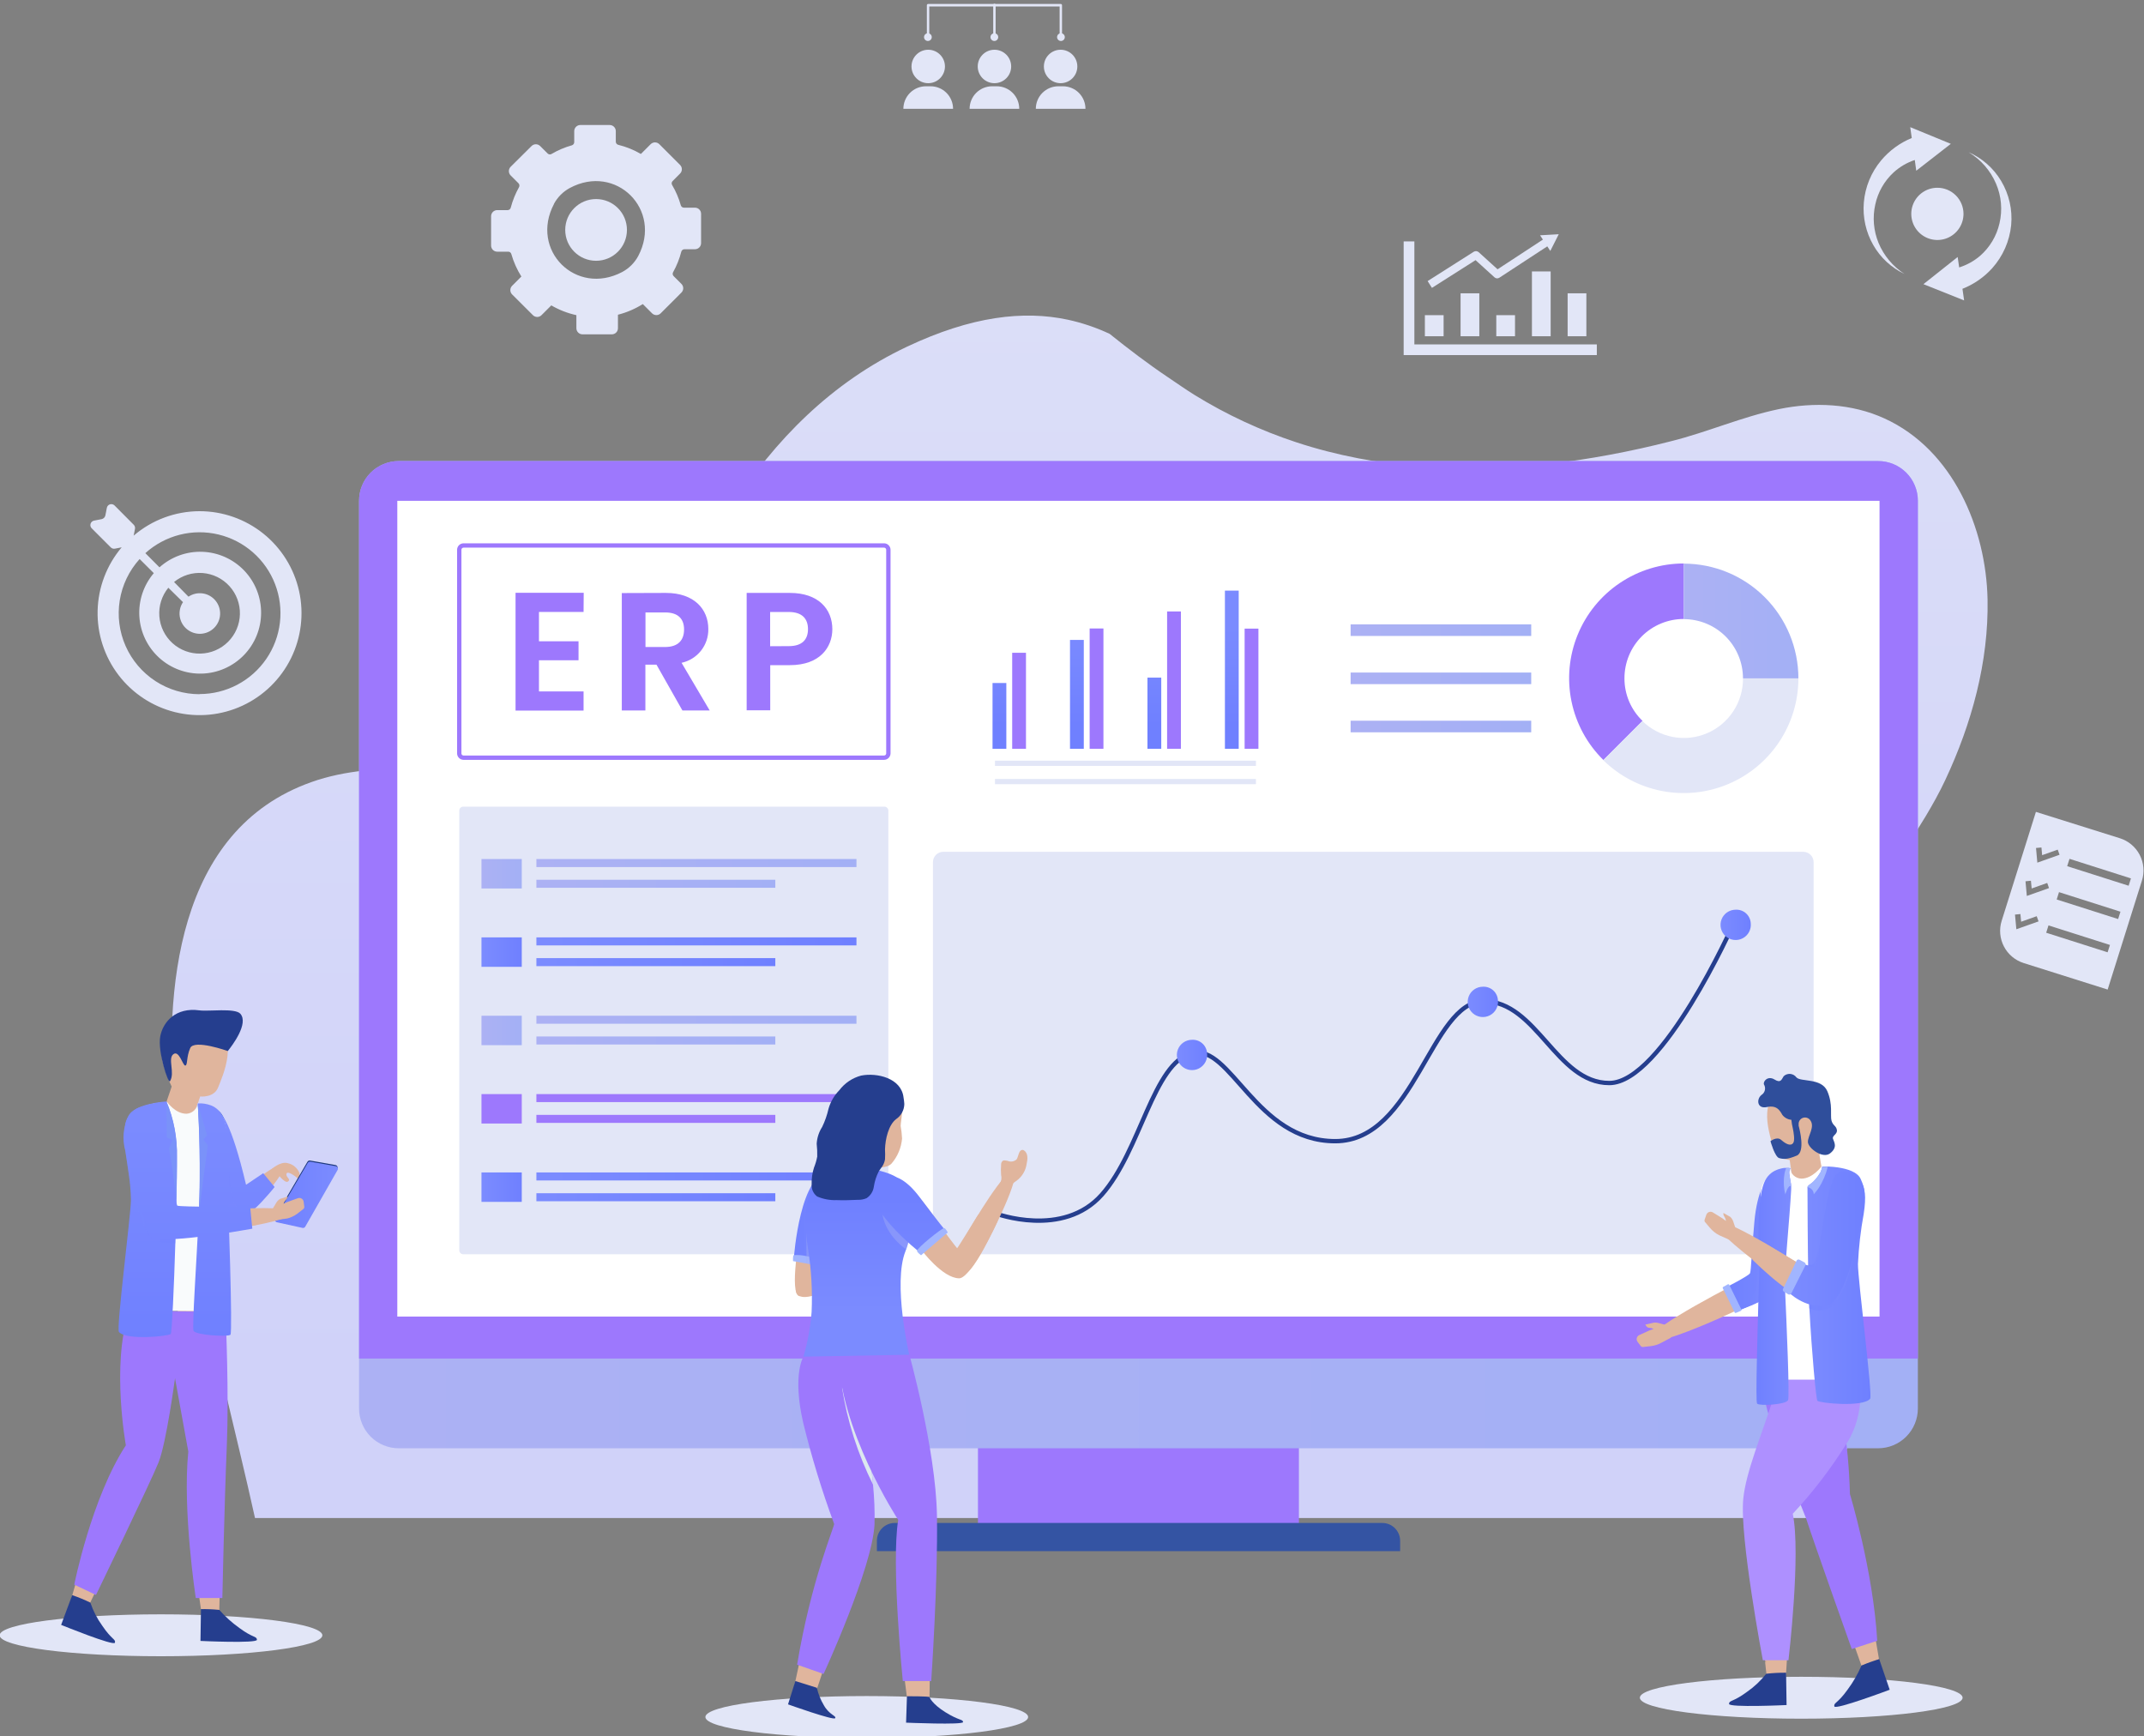 <svg width="494" height="400" viewBox="0 0 494 400" fill="none" xmlns="http://www.w3.org/2000/svg">
<rect x="0" y="0" width="494" height="400" fill="#808080" stroke="none"/>
<path d="M429.774 212.282C425.064 223.73 424.535 237.544 426.18 249.679C427.78 261.521 431.047 273.048 432.005 285.014C433.063 296.453 432.387 307.986 429.999 319.223C427.767 329.147 424.032 338.673 418.923 347.47C418.473 348.248 418.033 349.014 417.571 349.724H58.754C56.501 339.527 53.999 329.352 51.599 319.177C46.675 298.479 42.168 277.679 40.23 256.406C37.74 228.394 40.467 191.234 71.78 180.169C87.554 174.535 105.042 179.042 120.895 173.408C146.078 164.541 155.261 137.622 168.388 117.07C178.529 101.296 191.712 88.022 208.951 79.887C223.892 72.823 235.858 71.482 246.044 73.656C249.364 74.377 252.592 75.469 255.667 76.913C259.982 80.372 264.456 83.786 269.087 86.896C271.137 88.27 273.154 89.701 275.261 91.008C282.614 95.538 290.473 99.191 298.675 101.893C317.357 108.045 337.312 109.059 356.771 106.918C366.286 105.795 375.716 104.037 384.997 101.656C393.391 99.572 401.357 96.022 409.864 94.254C417.977 92.575 426.642 92.935 434.236 96.417C450.011 103.628 457.628 121.758 457.954 138.107C458.225 152.484 454.304 166.715 448.219 179.684C442.889 191.031 434.574 200.71 429.774 212.282Z" fill="url(#paint0_linear_7209_37038)"/>
<path d="M74.28 376.744C74.28 379.403 57.638 381.566 37.097 381.566C16.556 381.566 -0.086 379.403 -0.086 376.744C-0.086 374.084 16.556 371.91 37.097 371.91C57.638 371.91 74.28 374.084 74.28 376.744Z" fill="#E2E6F7"/>
<path d="M199.712 400.405C220.248 400.405 236.895 398.241 236.895 395.572C236.895 392.902 220.248 390.738 199.712 390.738C179.177 390.738 162.529 392.902 162.529 395.572C162.529 398.241 179.177 400.405 199.712 400.405Z" fill="#E2E6F7"/>
<path d="M452.206 391.121C452.206 393.792 435.564 395.955 415.023 395.955C394.482 395.955 377.84 393.792 377.84 391.121C377.84 388.451 394.493 386.299 415.023 386.299C435.553 386.299 452.206 388.462 452.206 391.121Z" fill="#E2E6F7"/>
<path d="M53.264 277.533C53.318 277.122 53.513 276.743 53.817 276.462C56.397 274.152 63.09 267.797 64.926 268.643C66.966 269.589 56.69 280.395 55.529 280.124C54.369 279.854 53.005 279.888 53.264 277.533Z" fill="#E0B59D"/>
<path d="M62.506 269.409C62.506 269.409 64.557 267.493 66.269 267.966C66.873 268.088 67.437 268.357 67.911 268.75C68.385 269.144 68.754 269.649 68.985 270.22C69.165 270.783 68.895 271.763 68.534 271.425C68.174 271.087 66.202 269.578 66.01 270.423C65.819 271.268 67.137 271.617 66.359 272.203C65.582 272.789 63.599 269.949 63.599 269.949L62.506 269.409Z" fill="#E0B59D"/>
<path d="M44.182 255.775C43.755 256.212 43.462 256.763 43.338 257.362C43.214 257.962 43.264 258.584 43.483 259.155C45.275 264.36 51.551 281.69 55.483 280.676C60.114 279.437 53.635 264.36 51.179 260.282C49.173 256.8 46.311 253.713 44.182 255.775Z" fill="#E0B59D"/>
<path d="M41.828 261.408L42.56 262.851L48.927 275.02L51.732 273.544L56.127 271.29C55.424 268.359 54.525 265.48 53.434 262.67C52.206 259.11 51.507 256.541 50.245 255.91C50.177 255.91 46.268 254.524 46.2 254.513C46.041 254.427 45.875 254.355 45.704 254.298L44.296 256.867L41.828 261.408Z" fill="url(#paint1_linear_7209_37038)"/>
<path d="M63.273 273.464C63.273 273.464 62.293 274.715 60.806 276.315C58.963 278.366 56.865 280.173 54.563 281.69C52.873 282.715 51.183 283.256 49.932 282.726C47.566 281.769 45.605 274.422 45.605 274.422L50.867 256.631C50.867 256.631 53.189 258.039 56.693 272.946L60.648 270.287L63.273 273.464Z" fill="url(#paint2_linear_7209_37038)"/>
<path style="mix-blend-mode:multiply" opacity="0.3" d="M60.804 276.315C58.962 278.367 56.864 280.173 54.562 281.69L51.824 281.51C51.824 281.51 49.57 275.189 49.57 274.963C49.57 274.738 52.624 265.048 52.624 265.048C52.624 265.048 52.77 278.141 54.877 278.242C57.942 278.411 59.677 276.89 60.804 276.315Z" fill="url(#paint3_linear_7209_37038)"/>
<path d="M37.301 240.834C36.467 244.068 39.555 250.321 39.555 250.321L38.428 253.634L37.662 256.8L42.169 260.744L44.997 255.933L46.124 252.609C46.124 252.609 49.29 252.958 50.236 250.569C51.183 248.18 55.555 238.794 48.772 235.786C41.988 232.778 38.124 237.6 37.301 240.834Z" fill="#E0B59D"/>
<path d="M52.491 242.141C52.491 242.141 44.75 239.369 43.827 241.453C42.903 243.538 43.274 245.397 42.7 245.487C42.125 245.577 41.28 241.836 39.939 242.873C38.598 243.91 40.367 247.144 39.173 249.082C38.745 249.791 36.288 242.163 36.919 238.783C37.55 235.403 40.514 232.022 45.934 232.766C47.984 233.059 54.17 232.169 55.387 233.555C57.336 235.82 53.55 240.811 52.491 242.141Z" fill="#253E8E"/>
<path d="M35.531 301.183C34.916 301.047 34.279 301.036 33.659 301.151C33.039 301.266 32.449 301.505 31.923 301.853C31.398 302.201 30.947 302.651 30.599 303.177C30.251 303.702 30.013 304.293 29.898 304.913C29.344 307.743 29.181 310.635 29.413 313.51C30.033 322.648 28.365 333.453 31.531 335.2C34.697 336.946 38.292 331.662 39.419 322.749C40.354 314.693 43.261 305.115 41.188 303.392C39.447 302.328 37.532 301.581 35.531 301.183Z" fill="#E0B59D"/>
<path d="M44.748 300.417C44.123 300.385 43.498 300.479 42.91 300.692C42.322 300.906 41.782 301.235 41.323 301.66C40.864 302.086 40.495 302.598 40.238 303.169C39.98 303.739 39.839 304.355 39.824 304.98C39.723 307.866 40.023 310.751 40.714 313.555C42.787 322.468 42.866 333.409 46.269 334.625C49.671 335.842 52.117 329.882 51.722 320.924C51.362 312.823 53.018 303.065 50.697 301.69C48.804 300.92 46.79 300.489 44.748 300.417Z" fill="#E0B59D"/>
<path d="M34.349 332.394C29.504 325.555 18.89 357.803 17.628 367.065C16.366 376.327 20.749 369.837 26.766 356.428C32.783 343.02 36.264 335.042 34.349 332.394Z" fill="#E0B59D"/>
<path d="M48.726 331.188C41.593 326.794 44.41 360.619 46.866 369.645C49.323 378.67 50.81 370.974 51.126 356.281C51.441 341.589 51.531 332.924 48.726 331.188Z" fill="#E0B59D"/>
<path d="M46.303 370.727L45.672 366.366L50.641 366.569L50.528 370.896L46.303 370.727Z" fill="#E0B59D"/>
<path d="M16.287 368.789L17.504 364.552L21.955 366.783L20.084 370.682L16.287 368.789Z" fill="#E0B59D"/>
<path d="M17.111 365.07L22.114 367.448C22.114 367.448 34.734 341.408 36.537 336.901C38.34 332.394 40.323 317.51 40.323 317.51L43.387 334.411C42.013 348.045 45.111 368.158 45.111 368.158H51.23C51.23 368.158 51.703 346.141 52.255 333.228C52.773 321.206 52.063 304.744 51.951 302.468V302.377C51.951 302.253 51.951 302.197 51.951 302.197L31.523 301.972H29.855C29.765 302.197 29.697 302.411 29.618 302.648C25.663 314.49 28.999 332.969 28.999 332.969C21.066 345.138 17.111 365.07 17.111 365.07Z" fill="#9D78FD"/>
<path d="M20.824 369.217C21.464 371.117 22.387 372.91 23.562 374.535C25.759 377.803 26.694 377.589 26.48 378.445C26.266 379.301 14.086 374.344 14.086 374.344L16.632 367.493C18.066 367.974 19.467 368.55 20.824 369.217Z" fill="#253E8E"/>
<path d="M50.529 370.896C51.906 372.453 53.456 373.848 55.149 375.053C58.315 377.408 59.127 376.879 59.206 377.769C59.284 378.659 46.191 378.039 46.191 378.039L46.304 370.727C47.715 370.687 49.126 370.744 50.529 370.896Z" fill="#253E8E"/>
<path d="M29.853 301.972L51.893 302.028C51.893 302.028 52.039 295.268 52.163 287.054C52.163 285.927 52.163 284.8 52.163 283.673V282.547C52.163 280.214 52.163 277.871 52.231 275.606C52.231 274.141 52.231 272.721 52.231 271.358C52.231 265.938 52.231 261.487 52.005 259.809C51.902 258.378 51.272 257.037 50.236 256.045C50.175 255.993 50.111 255.944 50.045 255.899C49.312 255.286 48.461 254.833 47.543 254.569C46.9 254.35 46.228 254.225 45.549 254.197C45.467 254.837 45.163 255.427 44.689 255.864C44.215 256.301 43.602 256.557 42.957 256.586C40.388 256.586 38.563 253.938 38.563 253.938C37.509 253.953 36.457 254.055 35.419 254.242C34.592 254.383 33.788 254.637 33.031 254.997C32.115 255.45 31.233 255.97 30.394 256.552C29.087 257.904 30.518 268.383 30.653 276.834V276.935C30.709 280.811 30.822 284.09 30.867 285.487C31.003 289.882 29.853 301.972 29.853 301.972Z" fill="#F9FBFC"/>
<path d="M44.59 306.58C45.063 307.606 52.545 308.045 53.097 307.493C53.649 306.941 52.556 276.608 52.556 276.608C53.232 265.341 52.443 259.707 51.429 257.453C51.175 256.821 50.793 256.246 50.309 255.766C49.825 255.285 49.247 254.909 48.612 254.659C47.633 254.296 46.59 254.139 45.547 254.197C45.547 254.197 46.122 261.634 46.032 271.797C46.032 274.051 45.931 276.811 45.807 279.763C45.311 290.141 44.229 305.792 44.59 306.58Z" fill="url(#paint4_linear_7209_37038)"/>
<path d="M40.614 278.546C40.614 279.887 40.546 281.33 40.512 282.828C40.512 283.955 40.444 285.206 40.399 286.423C40.095 296.282 39.622 307.042 39.34 307.324C38.811 307.853 29.098 308.834 27.408 306.862C26.743 306.084 30.168 279.82 30.168 276.439C30.132 274.463 29.966 272.49 29.673 270.535C29.436 268.755 29.132 266.918 28.861 265.093C28.143 262.466 28.387 259.669 29.549 257.206C30.901 254.163 38.36 253.758 38.36 253.758C40.053 257.808 40.875 262.169 40.771 266.558C40.805 268.586 40.737 273.217 40.614 278.546Z" fill="url(#paint5_linear_7209_37038)"/>
<path style="mix-blend-mode:multiply" opacity="0.3" d="M40.51 282.817C40.51 283.944 40.442 285.194 40.397 286.411C38.879 286.426 37.365 286.252 35.89 285.893C33.299 285.228 30.865 275.854 29.693 270.513C29.456 268.732 29.152 266.896 28.882 265.07C28.393 262.932 28.443 260.706 29.028 258.592L40.51 282.817Z" fill="url(#paint6_linear_7209_37038)"/>
<path d="M46.011 271.797C46.011 274.051 45.909 276.811 45.785 279.763L47.881 263.842L46.878 262.535L47.712 261.532L45.549 254.197C45.549 254.197 46.101 261.634 46.011 271.797Z" fill="#7A92F9"/>
<path d="M38.415 262.062L39.756 262.625L38.934 264.586C38.934 264.586 40.748 274.366 40.579 278.738V278.546C40.703 273.217 40.77 268.586 40.759 266.625C40.863 262.237 40.041 257.875 38.348 253.825L38.415 262.062Z" fill="#7A92F9"/>
<path d="M77.706 269.296L70.258 282.343C70.194 282.453 70.099 282.54 69.984 282.593C69.868 282.645 69.74 282.66 69.615 282.636L63.722 281.329C63.63 281.311 63.544 281.27 63.471 281.211C63.398 281.151 63.34 281.076 63.303 280.989C63.265 280.903 63.249 280.809 63.255 280.715C63.262 280.622 63.291 280.531 63.339 280.45L70.832 267.662C70.893 267.555 70.985 267.47 71.096 267.418C71.207 267.365 71.331 267.348 71.452 267.369L77.3 268.405C77.394 268.423 77.483 268.463 77.559 268.522C77.634 268.581 77.695 268.658 77.734 268.745C77.774 268.832 77.792 268.928 77.787 269.024C77.782 269.12 77.754 269.213 77.706 269.296Z" fill="#1E397C"/>
<path d="M77.783 269.543L70.335 282.602C70.273 282.712 70.177 282.799 70.061 282.85C69.945 282.901 69.816 282.913 69.693 282.884L63.8 281.588C63.709 281.566 63.624 281.522 63.553 281.462C63.481 281.401 63.425 281.325 63.387 281.238C63.35 281.152 63.334 281.059 63.339 280.965C63.344 280.871 63.371 280.78 63.417 280.698L70.91 267.909C70.972 267.805 71.065 267.722 71.175 267.672C71.286 267.621 71.41 267.606 71.529 267.628L77.377 268.664C77.47 268.683 77.557 268.723 77.631 268.781C77.706 268.839 77.765 268.914 77.805 269C77.844 269.086 77.863 269.18 77.859 269.274C77.855 269.369 77.829 269.461 77.783 269.543Z" fill="url(#paint7_linear_7209_37038)"/>
<path d="M31.68 274.253C31.68 274.253 34.102 283.482 37.02 284.586C41.922 286.445 59.488 282.073 59.488 282.073L58.902 278.423C58.902 278.423 40.637 278.513 40.57 278.423C40.502 278.332 38.598 272.676 38.598 272.676L31.68 274.253Z" fill="#E0B59D"/>
<path d="M37.502 280.563C37.865 280.169 38.357 279.918 38.888 279.853C43.328 279.369 65.716 277.036 67.057 279.301C68.488 281.825 38.562 285.577 37.547 284.417C36.533 283.256 35.463 282.817 37.502 280.563Z" fill="#E0B59D"/>
<path d="M28.872 258.952C28.994 258.288 29.25 257.656 29.623 257.095C29.997 256.533 30.482 256.053 31.047 255.685C32.027 255.009 34.067 254.242 35.351 255.842C37.199 258.152 40.534 277.386 40.839 277.747C41.143 278.107 57.639 278.017 57.639 278.017L58.134 283.065C58.134 283.065 41.83 286.04 37.019 285.397C33.391 284.924 31.385 274.411 31.385 274.411C29.098 265.161 28.478 261.409 28.872 258.952Z" fill="url(#paint8_linear_7209_37038)"/>
<path d="M62.977 278.817L62.853 278.434L63.676 277.059C63.89 276.71 64.183 276.417 64.532 276.203L66.268 275.662C66.256 275.818 66.211 275.969 66.138 276.107C66.064 276.245 65.962 276.365 65.839 276.462C65.615 276.713 65.439 277.003 65.321 277.318L66.256 276.901L68.623 276.045C68.764 275.993 68.915 275.973 69.065 275.988C69.215 276.002 69.359 276.05 69.488 276.128C69.617 276.206 69.727 276.312 69.809 276.438C69.891 276.564 69.944 276.707 69.963 276.856L70.11 277.983C70.124 278.089 70.109 278.198 70.067 278.297C70.026 278.395 69.959 278.482 69.873 278.546L68.532 279.594C67.827 280.124 67.022 280.508 66.166 280.721L63.687 281.025L62.977 278.817Z" fill="#E0B59D"/>
<path d="M113.154 49.814V56.575C113.154 56.948 113.303 57.306 113.567 57.571C113.831 57.835 114.189 57.983 114.563 57.983H117.109C117.272 57.983 117.43 58.037 117.559 58.137C117.687 58.237 117.779 58.377 117.819 58.535C118.34 60.36 119.117 62.102 120.129 63.707L117.999 65.837C117.868 65.967 117.764 66.123 117.693 66.294C117.622 66.465 117.586 66.648 117.586 66.834C117.586 67.019 117.622 67.203 117.693 67.374C117.764 67.545 117.868 67.7 117.999 67.831L122.788 72.608C122.918 72.739 123.072 72.843 123.243 72.914C123.413 72.985 123.595 73.021 123.78 73.021C123.964 73.021 124.147 72.985 124.317 72.914C124.487 72.843 124.641 72.739 124.771 72.608L127.025 70.355C128.823 71.401 130.773 72.161 132.805 72.608V75.617C132.805 75.99 132.953 76.349 133.218 76.613C133.482 76.877 133.84 77.025 134.213 77.025H140.974C141.348 77.025 141.706 76.877 141.97 76.613C142.234 76.349 142.382 75.99 142.382 75.617V72.507C144.407 71.991 146.338 71.162 148.106 70.051L150.236 72.18C150.367 72.311 150.522 72.415 150.693 72.487C150.864 72.558 151.048 72.594 151.233 72.594C151.418 72.594 151.602 72.558 151.773 72.487C151.944 72.415 152.1 72.311 152.23 72.18L157.008 67.403C157.139 67.272 157.243 67.117 157.314 66.945C157.385 66.774 157.422 66.591 157.422 66.406C157.422 66.22 157.385 66.037 157.314 65.866C157.243 65.695 157.139 65.539 157.008 65.408L155.205 63.606C155.089 63.489 155.015 63.337 154.995 63.174C154.975 63.011 155.009 62.846 155.092 62.704C155.922 61.223 156.554 59.639 156.974 57.994C157.014 57.832 157.106 57.688 157.237 57.584C157.367 57.48 157.528 57.422 157.695 57.42H160.129C160.502 57.42 160.861 57.271 161.125 57.007C161.389 56.743 161.537 56.385 161.537 56.011V49.251C161.537 48.877 161.389 48.519 161.125 48.255C160.861 47.991 160.502 47.842 160.129 47.842H157.582C157.419 47.841 157.26 47.786 157.13 47.687C157 47.587 156.905 47.448 156.861 47.29C156.401 45.656 155.73 44.088 154.867 42.625C154.779 42.483 154.742 42.315 154.762 42.149C154.783 41.983 154.859 41.829 154.98 41.713L156.692 39.989C156.823 39.858 156.928 39.702 156.999 39.531C157.07 39.36 157.106 39.177 157.106 38.992C157.106 38.806 157.07 38.623 156.999 38.452C156.928 38.281 156.823 38.125 156.692 37.994L151.915 33.217C151.784 33.086 151.629 32.982 151.457 32.911C151.286 32.84 151.103 32.803 150.918 32.803C150.732 32.803 150.549 32.84 150.378 32.911C150.207 32.982 150.051 33.086 149.92 33.217L147.667 35.47C146.038 34.522 144.281 33.813 142.45 33.363C142.289 33.323 142.146 33.23 142.044 33.1C141.942 32.969 141.887 32.808 141.887 32.642V30.208C141.887 30.023 141.85 29.838 141.778 29.667C141.707 29.495 141.602 29.339 141.47 29.209C141.338 29.078 141.182 28.974 141.009 28.904C140.837 28.834 140.653 28.799 140.467 28.8H133.706C133.335 28.803 132.979 28.953 132.718 29.216C132.456 29.48 132.309 29.837 132.309 30.208V32.755C132.307 32.917 132.253 33.074 132.156 33.203C132.059 33.333 131.923 33.428 131.768 33.476C130.126 33.934 128.55 34.605 127.081 35.47C126.941 35.558 126.774 35.594 126.61 35.574C126.446 35.553 126.294 35.477 126.18 35.358L124.456 33.645C124.326 33.514 124.171 33.41 124.001 33.34C123.831 33.269 123.648 33.232 123.464 33.232C123.28 33.232 123.097 33.269 122.927 33.34C122.757 33.41 122.602 33.514 122.473 33.645L117.661 38.422C117.53 38.553 117.426 38.709 117.355 38.88C117.284 39.051 117.248 39.234 117.248 39.42C117.248 39.605 117.284 39.788 117.355 39.959C117.426 40.131 117.53 40.286 117.661 40.417L119.464 42.22C119.578 42.337 119.652 42.488 119.674 42.65C119.697 42.812 119.666 42.977 119.588 43.121C118.758 44.605 118.119 46.187 117.684 47.831C117.648 47.995 117.556 48.141 117.425 48.246C117.294 48.351 117.131 48.407 116.963 48.406H114.54C114.171 48.411 113.818 48.562 113.559 48.826C113.3 49.09 113.154 49.444 113.154 49.814ZM127.622 46.997C128.455 45.436 129.728 44.155 131.284 43.313C141.932 37.6 152.692 48.304 147.059 58.975C146.22 60.539 144.938 61.821 143.374 62.659C132.715 68.293 122.022 57.645 127.644 46.997H127.622Z" fill="#E2E6F7"/>
<path d="M137.344 60.079C141.271 60.079 144.454 56.896 144.454 52.969C144.454 49.042 141.271 45.859 137.344 45.859C133.418 45.859 130.234 49.042 130.234 52.969C130.234 56.896 133.418 60.079 137.344 60.079Z" fill="#E2E6F7"/>
<path d="M325.886 79.346V55.617H323.418V81.803H367.925V79.346H325.886Z" fill="#E2E6F7"/>
<path d="M332.622 72.608H328.307V77.465H332.622V72.608Z" fill="#E2E6F7"/>
<path d="M340.849 67.572H336.533V77.465H340.849V67.572Z" fill="#E2E6F7"/>
<path d="M349.075 72.608H344.76V77.465H349.075V72.608Z" fill="#E2E6F7"/>
<path d="M357.288 62.535H352.973V77.465H357.288V62.535Z" fill="#E2E6F7"/>
<path d="M365.515 67.572H361.199V77.465H365.515V67.572Z" fill="#E2E6F7"/>
<path d="M339.984 59.932L344.344 63.888C344.494 64.029 344.687 64.115 344.892 64.131C345.097 64.147 345.301 64.093 345.471 63.978L356.513 56.755L357.201 57.814L358.181 55.888L359.15 53.961L356.998 54.085L354.846 54.209L355.499 55.2L345.054 62.04L340.705 58.096C340.553 57.96 340.361 57.877 340.158 57.858C339.955 57.84 339.752 57.888 339.578 57.995L328.941 64.755L329.933 66.321L339.984 59.932Z" fill="#E2E6F7"/>
<path d="M229.133 19.166C231.261 19.166 232.986 17.441 232.986 15.312C232.986 13.184 231.261 11.459 229.133 11.459C227.005 11.459 225.279 13.184 225.279 15.312C225.279 17.441 227.005 19.166 229.133 19.166Z" fill="#E2E6F7"/>
<path d="M234.845 25.07H223.408C223.407 24.388 223.54 23.712 223.801 23.081C224.061 22.45 224.444 21.877 224.926 21.394C225.409 20.912 225.982 20.529 226.613 20.268C227.244 20.008 227.92 19.875 228.603 19.876H229.662C230.343 19.876 231.018 20.011 231.648 20.272C232.277 20.533 232.849 20.916 233.331 21.398C233.812 21.881 234.194 22.453 234.454 23.084C234.713 23.714 234.846 24.389 234.845 25.07Z" fill="#E2E6F7"/>
<path d="M244.375 19.166C246.503 19.166 248.229 17.441 248.229 15.312C248.229 13.184 246.503 11.459 244.375 11.459C242.247 11.459 240.521 13.184 240.521 15.312C240.521 17.441 242.247 19.166 244.375 19.166Z" fill="#E2E6F7"/>
<path d="M250.101 25.07H238.664C238.663 24.389 238.796 23.714 239.055 23.084C239.315 22.453 239.697 21.881 240.178 21.398C240.66 20.916 241.232 20.533 241.861 20.272C242.491 20.011 243.166 19.876 243.847 19.876H244.918C245.599 19.876 246.274 20.011 246.904 20.272C247.533 20.533 248.105 20.916 248.587 21.398C249.068 21.881 249.45 22.453 249.709 23.084C249.969 23.714 250.102 24.389 250.101 25.07Z" fill="#E2E6F7"/>
<path d="M213.873 19.166C216.001 19.166 217.727 17.441 217.727 15.312C217.727 13.184 216.001 11.459 213.873 11.459C211.745 11.459 210.02 13.184 210.02 15.312C210.02 17.441 211.745 19.166 213.873 19.166Z" fill="#E2E6F7"/>
<path d="M219.596 25.07H208.148C208.148 23.693 208.696 22.372 209.67 21.398C210.644 20.423 211.965 19.876 213.343 19.876H214.402C215.085 19.875 215.761 20.008 216.392 20.268C217.022 20.529 217.596 20.912 218.078 21.394C218.561 21.877 218.943 22.45 219.204 23.081C219.464 23.712 219.598 24.388 219.596 25.07Z" fill="#E2E6F7"/>
<path d="M244.421 8.225C244.385 8.225 244.35 8.218 244.317 8.205C244.284 8.191 244.254 8.171 244.229 8.146C244.204 8.121 244.184 8.091 244.171 8.058C244.157 8.026 244.15 7.99 244.15 7.955V1.487H214.111V7.955C214.098 8.019 214.063 8.076 214.013 8.117C213.963 8.158 213.9 8.181 213.835 8.181C213.77 8.181 213.707 8.158 213.656 8.117C213.606 8.076 213.572 8.019 213.559 7.955V1.194C213.559 1.122 213.587 1.052 213.637 0.999C213.687 0.947 213.756 0.916 213.829 0.913H244.421C244.495 0.913 244.567 0.942 244.62 0.995C244.673 1.048 244.702 1.12 244.702 1.194V7.955C244.699 8.028 244.668 8.097 244.616 8.147C244.563 8.197 244.493 8.225 244.421 8.225Z" fill="#E2E6F7"/>
<path d="M229.131 8.225C229.058 8.225 228.988 8.197 228.936 8.147C228.883 8.096 228.852 8.028 228.849 7.955V1.194C228.841 1.153 228.842 1.111 228.852 1.071C228.862 1.03 228.881 0.992 228.907 0.96C228.934 0.928 228.967 0.902 229.005 0.884C229.042 0.866 229.084 0.857 229.125 0.857C229.167 0.857 229.208 0.866 229.246 0.884C229.284 0.902 229.317 0.928 229.344 0.96C229.37 0.992 229.389 1.03 229.399 1.071C229.409 1.111 229.41 1.153 229.401 1.194V7.955C229.401 8.027 229.373 8.095 229.322 8.146C229.272 8.197 229.203 8.225 229.131 8.225Z" fill="#E2E6F7"/>
<path d="M244.453 9.442C244.944 9.442 245.343 9.043 245.343 8.552C245.343 8.06 244.944 7.662 244.453 7.662C243.961 7.662 243.562 8.06 243.562 8.552C243.562 9.043 243.961 9.442 244.453 9.442Z" fill="#E2E6F7"/>
<path d="M229.109 9.442C229.601 9.442 229.999 9.043 229.999 8.552C229.999 8.06 229.601 7.662 229.109 7.662C228.617 7.662 228.219 8.06 228.219 8.552C228.219 9.043 228.617 9.442 229.109 9.442Z" fill="#E2E6F7"/>
<path d="M213.796 9.442C214.288 9.442 214.687 9.043 214.687 8.552C214.687 8.06 214.288 7.662 213.796 7.662C213.305 7.662 212.906 8.06 212.906 8.552C212.906 9.043 213.305 9.442 213.796 9.442Z" fill="#E2E6F7"/>
<path d="M488.443 193.115L469.096 187.042L461.209 212.124C460.901 213.097 460.788 214.121 460.877 215.137C460.965 216.154 461.253 217.143 461.724 218.048C462.195 218.954 462.84 219.757 463.621 220.413C464.403 221.069 465.306 221.564 466.28 221.87L485.626 227.977L493.513 202.907C493.826 201.931 493.944 200.903 493.858 199.882C493.772 198.861 493.486 197.867 493.014 196.957C492.543 196.047 491.897 195.239 491.112 194.58C490.328 193.921 489.421 193.423 488.443 193.115ZM464.589 214.084L464.274 210.704L465.525 210.58L465.694 212.349L469.277 211.076L469.705 212.27L464.589 214.084ZM467.001 206.411L466.696 203.031L467.947 202.907L468.116 204.687L471.699 203.414L472.116 204.597L467.001 206.411ZM469.423 198.738L469.119 195.358L470.37 195.245L470.527 197.014L474.122 195.741L474.539 196.924L469.423 198.738ZM485.615 219.392L471.463 214.884L471.992 213.194L486.156 217.701L485.615 219.392ZM488.037 211.73L473.885 207.223L474.415 205.532L488.578 210.039L488.037 211.73ZM490.46 204.056L476.297 199.549L476.837 197.859L490.989 202.366L490.46 204.056Z" fill="#E2E6F7"/>
<path d="M436.308 39.718C437.718 38.437 439.379 37.462 441.186 36.856L441.524 39.335L449.491 33.138L440.139 29.296L440.488 31.797C437.746 32.919 435.321 34.695 433.423 36.969C431.133 39.709 429.745 43.089 429.446 46.648C429.159 50.069 429.922 53.496 431.631 56.473C433.284 59.361 435.781 61.673 438.786 63.099C436.126 61.38 434.051 58.892 432.837 55.966C431.684 53.165 431.42 50.077 432.082 47.121C432.692 44.276 434.168 41.69 436.308 39.718Z" fill="#E2E6F7"/>
<path d="M461.084 41.69C459.336 38.752 456.712 36.435 453.58 35.065C456.395 36.751 458.607 39.282 459.901 42.299C461.144 45.187 461.424 48.399 460.701 51.459C460.036 54.38 458.457 57.013 456.194 58.975C454.792 60.162 453.168 61.058 451.416 61.611L451.067 59.211L443.18 65.465L452.554 69.206L452.171 66.535C454.795 65.501 457.144 63.874 459.033 61.78C461.5 59.02 463.026 55.548 463.394 51.865C463.724 48.314 462.915 44.75 461.084 41.69Z" fill="#E2E6F7"/>
<path d="M452.411 49.273C452.411 50.463 452.058 51.627 451.397 52.616C450.736 53.605 449.796 54.377 448.696 54.832C447.597 55.287 446.387 55.407 445.22 55.174C444.053 54.942 442.981 54.369 442.139 53.528C441.298 52.686 440.725 51.614 440.493 50.447C440.26 49.28 440.38 48.07 440.835 46.971C441.29 45.871 442.062 44.931 443.051 44.27C444.041 43.609 445.204 43.256 446.394 43.256C447.99 43.256 449.52 43.89 450.648 45.019C451.777 46.147 452.411 47.677 452.411 49.273Z" fill="#E2E6F7"/>
<path d="M299.281 332.102H225.332V352.868H299.281V332.102Z" fill="#9D78FD"/>
<path d="M441.897 115.38V324.507C441.894 326.935 440.927 329.262 439.21 330.977C437.492 332.693 435.164 333.656 432.736 333.656H91.868C89.444 333.653 87.12 332.688 85.406 330.973C83.693 329.257 82.731 326.932 82.731 324.507V115.38C82.728 114.178 82.962 112.988 83.42 111.876C83.877 110.765 84.55 109.755 85.399 108.904C86.248 108.053 87.256 107.378 88.366 106.917C89.477 106.457 90.667 106.22 91.868 106.22H432.747C433.95 106.218 435.142 106.454 436.253 106.914C437.364 107.374 438.374 108.049 439.224 108.9C440.074 109.751 440.748 110.762 441.206 111.874C441.665 112.986 441.9 114.177 441.897 115.38Z" fill="url(#paint9_linear_7209_37038)"/>
<path d="M441.897 115.38V312.98H82.731V115.38C82.728 114.178 82.962 112.988 83.42 111.876C83.877 110.765 84.55 109.755 85.399 108.904C86.248 108.053 87.256 107.378 88.366 106.917C89.477 106.457 90.667 106.22 91.868 106.22H432.747C433.95 106.218 435.142 106.454 436.253 106.914C437.364 107.374 438.374 108.049 439.224 108.9C440.074 109.751 440.748 110.762 441.206 111.874C441.665 112.986 441.9 114.177 441.897 115.38Z" fill="#9D78FD"/>
<path d="M433.064 115.38H91.543V303.313H433.064V115.38Z" fill="white"/>
<path d="M206.124 350.862H318.496C319.586 350.862 320.632 351.295 321.404 352.067C322.175 352.838 322.608 353.884 322.608 354.975V357.352H202.045V354.93C202.057 353.853 202.491 352.823 203.253 352.062C204.016 351.302 205.047 350.871 206.124 350.862Z" fill="#3454A3"/>
<path d="M203.687 125.667H106.819C106.265 125.667 105.816 126.116 105.816 126.67V173.555C105.816 174.109 106.265 174.557 106.819 174.557H203.687C204.241 174.557 204.69 174.109 204.69 173.555V126.67C204.69 126.116 204.241 125.667 203.687 125.667Z" stroke="#9D78FD" stroke-miterlimit="10"/>
<path d="M134.46 140.98H124.184V147.741H133.3V152.113H124.184V159.29H134.46V163.707H118.787V136.563H134.494L134.46 140.98Z" fill="#9D78FD"/>
<path d="M153.435 136.597C159.948 136.597 163.204 140.361 163.204 144.901C163.24 146.714 162.645 148.483 161.52 149.905C160.396 151.327 158.812 152.315 157.041 152.699L163.519 163.673H157.232L151.26 153.127H148.702V163.673H143.271V136.631L153.435 136.597ZM153.232 141.104H148.725V149.059H153.232C156.263 149.059 157.615 147.47 157.615 145.025C157.615 142.58 156.263 141.093 153.232 141.093V141.104Z" fill="#9D78FD"/>
<path d="M181.977 153.239H177.47V163.639H172.039V136.597H182C188.524 136.597 191.78 140.282 191.78 144.98C191.757 149.093 188.963 153.239 181.977 153.239ZM181.752 148.856C184.817 148.856 186.169 147.346 186.169 144.946C186.169 142.546 184.817 140.992 181.752 140.992H177.448V148.879L181.752 148.856Z" fill="#9D78FD"/>
<path d="M203.766 185.837H106.74C106.23 185.837 105.816 186.25 105.816 186.761V288.034C105.816 288.544 106.23 288.958 106.74 288.958H203.766C204.276 288.958 204.69 288.544 204.69 288.034V186.761C204.69 186.25 204.276 185.837 203.766 185.837Z" fill="#E2E6F7"/>
<path d="M415.477 196.237H217.359C216.033 196.237 214.959 197.311 214.959 198.637V286.558C214.959 287.883 216.033 288.958 217.359 288.958H415.477C416.803 288.958 417.877 287.883 417.877 286.558V198.637C417.877 197.311 416.803 196.237 415.477 196.237Z" fill="#E2E6F7"/>
<path d="M229.434 279.572C229.434 279.572 244.915 285.363 253.884 275.222C262.853 265.082 265.693 244.8 274.65 242.625C283.608 240.451 289.298 262.907 307.653 262.907C326.008 262.907 329.648 230.67 341.873 230.67C354.098 230.67 358.572 249.51 370.797 249.51C383.022 249.51 399.349 212.958 399.349 212.958" stroke="#253E8E" stroke-miterlimit="10"/>
<path d="M403.385 212.654C403.469 213.357 403.338 214.071 403.007 214.698C402.677 215.325 402.164 215.837 401.535 216.166C400.907 216.494 400.194 216.624 399.49 216.537C398.786 216.451 398.126 216.152 397.596 215.681C397.066 215.209 396.692 214.588 396.524 213.899C396.355 213.211 396.401 212.487 396.654 211.825C396.906 211.162 397.355 210.592 397.939 210.191C398.524 209.79 399.217 209.576 399.926 209.577C400.791 209.531 401.64 209.828 402.288 210.404C402.935 210.98 403.33 211.789 403.385 212.654Z" fill="url(#paint10_linear_7209_37038)"/>
<path d="M345.133 230.4C345.217 231.104 345.086 231.817 344.755 232.444C344.425 233.071 343.912 233.583 343.283 233.912C342.655 234.24 341.942 234.37 341.238 234.283C340.534 234.197 339.874 233.898 339.344 233.427C338.814 232.956 338.44 232.334 338.272 231.646C338.103 230.957 338.149 230.233 338.402 229.571C338.654 228.908 339.103 228.339 339.687 227.937C340.272 227.536 340.965 227.322 341.674 227.324C342.539 227.277 343.388 227.575 344.036 228.15C344.683 228.726 345.078 229.535 345.133 230.4Z" fill="url(#paint11_linear_7209_37038)"/>
<path d="M278.121 242.625C278.206 243.329 278.074 244.041 277.744 244.668C277.415 245.295 276.902 245.807 276.274 246.136C275.647 246.465 274.934 246.595 274.23 246.509C273.527 246.424 272.866 246.126 272.336 245.656C271.806 245.186 271.431 244.566 271.262 243.878C271.092 243.19 271.136 242.467 271.387 241.804C271.638 241.142 272.085 240.571 272.668 240.168C273.25 239.766 273.942 239.55 274.651 239.549C275.518 239.5 276.37 239.796 277.02 240.372C277.67 240.948 278.066 241.758 278.121 242.625Z" fill="url(#paint12_linear_7209_37038)"/>
<path d="M374.291 156.282C374.286 158.113 374.653 159.926 375.369 161.611C376.086 163.296 377.137 164.818 378.46 166.084L369.446 175.098C365.704 171.42 363.142 166.712 362.085 161.573C361.028 156.433 361.524 151.096 363.511 146.24C365.497 141.384 368.884 137.228 373.24 134.303C377.595 131.378 382.723 129.815 387.97 129.814V142.603C386.172 142.598 384.391 142.949 382.73 143.635C381.068 144.321 379.558 145.328 378.287 146.599C377.016 147.87 376.009 149.38 375.323 151.042C374.637 152.703 374.286 154.484 374.291 156.282Z" fill="#9D78FD"/>
<path d="M414.369 156.282H401.603C401.603 152.665 400.167 149.196 397.61 146.637C395.053 144.079 391.586 142.64 387.969 142.637V129.848C394.974 129.857 401.688 132.646 406.638 137.602C411.588 142.559 414.369 149.277 414.369 156.282Z" fill="url(#paint13_linear_7209_37038)"/>
<path d="M414.37 156.282C414.368 161.489 412.829 166.58 409.945 170.916C407.061 175.252 402.96 178.639 398.158 180.653C393.355 182.666 388.065 183.216 382.951 182.234C377.837 181.252 373.127 178.782 369.412 175.133L378.426 166.118C380.35 168.004 382.789 169.278 385.435 169.778C388.082 170.279 390.817 169.985 393.297 168.933C395.776 167.88 397.888 166.117 399.367 163.866C400.845 161.614 401.624 158.975 401.604 156.282H414.37Z" fill="#E2E6F7"/>
<path d="M352.807 143.842H311.195V146.513H352.807V143.842Z" fill="url(#paint14_linear_7209_37038)"/>
<path d="M352.807 154.941H311.195V157.611H352.807V154.941Z" fill="url(#paint15_linear_7209_37038)"/>
<path d="M352.807 166.039H311.195V168.71H352.807V166.039Z" fill="url(#paint16_linear_7209_37038)"/>
<path d="M197.336 197.904H123.59V199.752H197.336V197.904Z" fill="url(#paint17_linear_7209_37038)"/>
<path d="M178.643 202.682H123.59V204.529H178.643V202.682Z" fill="url(#paint18_linear_7209_37038)"/>
<path d="M120.22 197.904H110.936V204.687H120.22V197.904Z" fill="url(#paint19_linear_7209_37038)"/>
<path d="M197.336 215.955H123.59V217.803H197.336V215.955Z" fill="url(#paint20_linear_7209_37038)"/>
<path d="M178.643 220.732H123.59V222.58H178.643V220.732Z" fill="url(#paint21_linear_7209_37038)"/>
<path d="M120.22 215.955H110.936V222.738H120.22V215.955Z" fill="url(#paint22_linear_7209_37038)"/>
<path d="M197.336 234.006H123.59V235.854H197.336V234.006Z" fill="url(#paint23_linear_7209_37038)"/>
<path d="M178.643 238.783H123.59V240.631H178.643V238.783Z" fill="url(#paint24_linear_7209_37038)"/>
<path d="M120.22 234.006H110.936V240.789H120.22V234.006Z" fill="url(#paint25_linear_7209_37038)"/>
<path d="M197.336 252.057H123.59V253.904H197.336V252.057Z" fill="#9D78FD"/>
<path d="M178.643 256.845H123.59V258.693H178.643V256.845Z" fill="#9D78FD"/>
<path d="M120.22 252.057H110.936V258.84H120.22V252.057Z" fill="#9D78FD"/>
<path d="M197.336 270.107H123.59V271.955H197.336V270.107Z" fill="url(#paint26_linear_7209_37038)"/>
<path d="M178.643 274.896H123.59V276.744H178.643V274.896Z" fill="url(#paint27_linear_7209_37038)"/>
<path d="M120.22 270.107H110.936V276.89H120.22V270.107Z" fill="url(#paint28_linear_7209_37038)"/>
<path d="M231.869 157.352H228.691V172.507H231.869V157.352Z" fill="url(#paint29_linear_7209_37038)"/>
<path d="M236.396 150.389H233.219V172.507H236.396V150.389Z" fill="#9D78FD"/>
<path d="M249.717 147.425H246.539V172.507H249.717V147.425Z" fill="url(#paint30_linear_7209_37038)"/>
<path d="M254.244 144.789H251.066V172.507H254.244V144.789Z" fill="#9D78FD"/>
<path d="M267.564 156.112H264.387V172.507H267.564V156.112Z" fill="url(#paint31_linear_7209_37038)"/>
<path d="M272.092 140.868H268.914V172.507H272.092V140.868Z" fill="#9D78FD"/>
<path d="M285.412 136.067H282.234V172.507H285.412V136.067Z" fill="url(#paint32_linear_7209_37038)"/>
<path d="M289.953 144.823H286.775V172.507H289.953V144.823Z" fill="#9D78FD"/>
<path d="M289.378 175.245H229.254V176.45H289.378V175.245Z" fill="#E2E6F7"/>
<path d="M289.378 179.459H229.254V180.665H289.378V179.459Z" fill="#E2E6F7"/>
<path d="M406.021 293.318C405.494 293.172 404.931 293.228 404.443 293.476C400.387 295.504 379.925 305.87 380.083 308.552C380.263 311.493 407.869 298.873 408.094 297.284C408.32 295.696 409.029 294.085 406.021 293.318Z" fill="#E0B59D"/>
<path d="M383.78 305.555L383.6 305.195L382.023 304.778C381.62 304.671 381.197 304.671 380.794 304.778L379.104 305.161C379.104 305.161 379.42 305.938 380.028 305.904C380.368 305.924 380.7 306.008 381.008 306.152L380.028 306.513L377.707 307.572C377.567 307.635 377.444 307.728 377.345 307.845C377.246 307.961 377.174 308.099 377.135 308.247C377.096 308.395 377.091 308.55 377.12 308.7C377.149 308.85 377.211 308.992 377.301 309.116L378.023 310.073C378.086 310.161 378.172 310.23 378.271 310.274C378.37 310.317 378.478 310.334 378.586 310.321L380.31 310.13C381.212 310.028 382.085 309.748 382.879 309.307L384.997 308.181L383.78 305.555Z" fill="#E0B59D"/>
<path d="M412.871 271.234C413.376 271.584 413.772 272.071 414.011 272.638C414.251 273.204 414.324 273.827 414.223 274.434C413.468 279.989 410.64 298.569 406.505 298.321C401.637 298.028 405.119 281.69 406.73 277.082C408.082 273.251 410.336 269.6 412.871 271.234Z" fill="#E0B59D"/>
<path d="M416.345 276.349L415.894 277.938L412.018 291.403L408.919 290.479L404.074 289.048C404.189 286.026 404.502 283.015 405.009 280.034C405.528 276.225 405.731 273.51 406.857 272.608C406.914 272.552 410.553 270.434 410.609 270.355C410.752 270.243 410.903 270.141 411.06 270.051L412.987 272.304L416.345 276.349Z" fill="url(#paint33_linear_7209_37038)"/>
<path d="M397.4 296.744L399.969 301.363L400.319 301.994C400.319 301.994 406.054 299.966 408.003 298.254L408.172 298.085C410.099 296.146 412.409 289.792 412.409 289.792L407.045 271.662C407.045 271.662 404.882 274.208 404.229 281.454C403.575 288.699 403.474 292.721 403.226 293.318C402.978 293.916 397.4 296.744 397.4 296.744Z" fill="url(#paint34_linear_7209_37038)"/>
<path d="M399.971 301.363L400.32 301.994C400.32 301.994 406.055 299.966 408.005 298.253L408.174 298.084L405.323 282.096C405.323 282.096 405.143 289.836 404.985 292.991C404.827 296.146 404.669 300.282 399.971 301.363Z" fill="url(#paint35_linear_7209_37038)"/>
<path d="M421.761 256.755C422.054 260.135 419.215 266.039 419.215 266.039L419.857 269.803L420.015 272.867L414.843 276.056L412.871 270.749L412.364 267.234C412.364 267.234 409.13 267.053 408.578 264.484C408.026 261.915 404.341 252.721 411.665 250.839C418.989 248.957 421.48 253.363 421.761 256.755Z" fill="#E0B59D"/>
<path d="M412.544 313.239C413.145 313.023 413.784 312.929 414.422 312.962C415.059 312.996 415.684 313.156 416.259 313.435C416.834 313.713 417.348 314.103 417.77 314.582C418.193 315.061 418.515 315.62 418.719 316.225C419.673 319.004 420.242 321.9 420.409 324.834C421.063 334.141 424.251 344.822 421.299 347.02C418.347 349.217 414.189 344.146 411.891 335.301C409.818 327.301 405.288 318.287 407.147 316.259C408.082 315.267 410.449 314.152 412.544 313.239Z" fill="#E0B59D"/>
<path d="M418.248 342.671C423.769 336.158 431.702 369.826 432.164 379.335C432.626 388.845 428.783 381.871 423.826 367.73C418.868 353.589 416.074 345.228 418.248 342.671Z" fill="#E0B59D"/>
<path d="M425.423 346.31C425.423 346.31 429.31 352.507 432.183 377.859L427.429 379.628L416.375 348.496L425.423 346.31Z" fill="#E0B59D"/>
<path d="M432.941 382.242L432.187 377.814L427.432 379.583L428.896 383.73L432.941 382.242Z" fill="#E0B59D"/>
<path d="M428.894 383.73C428.057 385.68 426.994 387.526 425.728 389.228C423.406 392.496 422.449 392.248 422.651 393.127C422.854 394.006 435.406 389.285 435.406 389.285L432.995 382.242C431.597 382.647 430.226 383.144 428.894 383.73Z" fill="#253E8E"/>
<path d="M424.694 316.62C425.279 316.872 425.808 317.239 426.249 317.699C426.69 318.159 427.035 318.703 427.263 319.299C427.491 319.894 427.597 320.529 427.576 321.166C427.555 321.803 427.406 322.429 427.139 323.008C425.935 325.693 424.361 328.196 422.463 330.445C416.547 337.656 411.556 347.617 407.894 347.189C404.232 346.76 404.322 340.236 408.728 332.225C412.705 324.98 415.95 315.324 418.699 315.098C420.771 315.25 422.8 315.765 424.694 316.62Z" fill="#E0B59D"/>
<path d="M406.514 345.6C413.5 340.687 412.711 375.279 410.762 384.597C408.813 393.915 406.829 386.197 405.613 371.268C404.396 356.338 403.765 347.538 406.514 345.6Z" fill="#E0B59D"/>
<path d="M412.871 347.673C412.486 348.647 412.188 349.654 411.981 350.681C413.094 361.172 413.03 371.754 411.789 382.231L406.753 382.862C406.753 382.862 400.961 346.479 402.809 343.177C404.657 339.876 412.871 347.673 412.871 347.673Z" fill="#E0B59D"/>
<path d="M411.452 386.738L411.734 382.253L406.697 382.884L407.171 387.268L411.452 386.738Z" fill="#E0B59D"/>
<path d="M406.958 385.6C405.695 387.207 404.198 388.616 402.518 389.78C399.296 392.169 398.462 391.64 398.383 392.541C398.304 393.442 411.645 392.811 411.645 392.811L411.532 385.364C410.004 385.347 408.476 385.426 406.958 385.6Z" fill="#253E8E"/>
<path d="M406.111 317.611C407.238 312.304 415.948 313.352 415.948 313.352C415.948 313.352 422.584 314.546 424.601 326.603C425.548 332.425 426.098 338.306 426.246 344.203C426.246 344.203 431.621 361.961 432.534 378.006L426.663 379.91C426.663 379.91 418.122 355.91 416.094 349.679C416.139 349.735 404.984 322.907 406.111 317.611Z" fill="#9D78FD"/>
<path d="M408.656 321.96C409.647 318.896 409.658 316.789 410.808 316.056C415.382 313.138 428.509 317.859 428.509 317.859C428.509 317.859 429.816 325.69 425.636 332.304C421.991 338.178 417.784 343.684 413.073 348.744C414.988 357.938 412.081 382.49 412.081 382.49H406.177C406.177 382.49 400.768 353.949 401.67 345.307C402.256 339.155 405.873 330.648 408.656 321.96Z" fill="#AE90FF"/>
<path d="M405.638 286.603C405.638 287.989 405.638 289.442 405.638 290.929C405.638 291.775 405.638 292.62 405.638 293.487C405.638 294.355 405.638 295.177 405.638 296.022C405.638 296.687 405.638 297.341 405.638 297.994V299.121C405.638 300.304 405.638 301.465 405.638 302.591C405.762 310.929 405.909 317.848 405.909 317.848H428.377C428.377 317.848 427.193 305.453 427.351 300.946C427.351 299.515 427.52 296.18 427.577 292.225V292.124C427.712 283.56 429.165 272.879 427.847 271.504C426.988 270.914 426.088 270.387 425.154 269.927C424.383 269.559 423.563 269.301 422.72 269.16C421.064 268.845 419.689 268.732 419.689 268.732C419.689 268.732 417.65 271.549 415.036 271.538C414.38 271.508 413.755 271.248 413.273 270.803C412.79 270.357 412.481 269.756 412.399 269.104C412.021 269.105 411.644 269.139 411.272 269.206C410.929 269.26 410.59 269.339 410.258 269.442L409.751 269.611C409.005 269.885 408.311 270.285 407.7 270.794L407.509 270.941C406.454 271.95 405.812 273.315 405.706 274.772C405.672 276.541 405.627 281.082 405.638 286.603Z" fill="white"/>
<path d="M404.859 323.38C405.423 323.944 411.507 323.617 411.992 322.569C412.364 321.769 411.699 305.803 411.214 295.234C411.124 293.059 412.341 280.857 412.713 273.995C412.724 273.788 412.724 273.581 412.713 273.375C412.713 272.552 412.431 271.685 412.319 270.637C412.197 270.126 412.282 269.587 412.555 269.138C412.249 269.067 411.933 269.044 411.62 269.071C411.447 269.061 411.274 269.061 411.102 269.071C410.843 269.071 410.55 269.172 410.245 269.24C409.941 269.307 409.693 269.397 409.4 269.51C408.754 269.764 408.165 270.146 407.672 270.634C407.178 271.122 406.788 271.706 406.527 272.349C405.547 274.603 404.736 280.327 405.4 291.786C405.4 291.786 405.4 291.786 405.4 291.854C405.4 291.921 405.31 294.164 405.209 297.488C404.983 306.479 404.454 322.975 404.859 323.38Z" fill="url(#paint36_linear_7209_37038)"/>
<path d="M430.899 322.253C429.186 324.259 419.282 323.256 418.741 322.715C418.448 322.423 417.445 311.561 416.904 301.555C416.904 301.499 416.904 301.453 416.904 301.397C416.825 299.955 416.769 298.535 416.713 297.172C416.713 296.879 416.713 296.586 416.713 296.304C416.713 295.448 416.713 294.614 416.645 293.825C416.521 288.394 416.465 275.932 416.465 273.927C416.444 273.773 416.444 273.618 416.465 273.465C416.724 272.732 417.783 272.913 419.507 269.994C419.683 269.599 419.804 269.182 419.868 268.755H421.4C422.102 268.786 422.801 268.853 423.496 268.958C425.614 269.273 428.003 269.994 428.724 271.617C429.738 273.87 430.031 275.594 429.423 279.628C428.718 283.451 428.274 287.317 428.093 291.2C428.048 294.693 431.53 321.487 430.899 322.253Z" fill="url(#paint37_linear_7209_37038)"/>
<path style="mix-blend-mode:multiply" opacity="0.5" d="M416.613 296.338C416.681 297.96 416.76 299.718 416.85 301.431C417.605 301.762 418.424 301.926 419.249 301.91C420.073 301.895 420.885 301.7 421.627 301.341C425.21 299.279 427.07 289.228 427.07 289.228L416.613 296.338Z" fill="url(#paint38_linear_7209_37038)"/>
<path style="mix-blend-mode:multiply" opacity="0.5" d="M419.969 283.109C419.969 283.109 418.696 290.997 417.603 291.324C416.993 291.505 416.343 291.505 415.732 291.324L417.851 293.25C417.851 293.25 420.555 290.918 420.623 290.738C420.69 290.557 419.969 283.109 419.969 283.109Z" fill="url(#paint39_linear_7209_37038)"/>
<path d="M416.42 273.498C416.826 273.543 417.202 273.735 417.477 274.038C417.751 274.341 417.904 274.735 417.907 275.143C418.313 274.681 418.651 274.242 418.955 273.825C419.965 272.291 420.704 270.595 421.141 268.811H419.823C419.758 269.242 419.637 269.663 419.462 270.062C417.738 272.946 416.679 272.766 416.42 273.498Z" fill="#A1B5FF"/>
<path d="M426.642 289.577C426.642 289.577 423.667 299.279 420.692 300.405C415.701 302.298 403.791 290.208 403.791 290.208L406.394 286.298C406.394 286.298 418.461 293.465 418.529 293.374C418.597 293.284 419.554 287.932 419.554 287.932L426.642 289.577Z" fill="#E0B59D"/>
<path d="M421.625 296.496C421.502 295.976 421.194 295.519 420.757 295.211C416.96 292.698 397.771 280.146 395.54 281.611C393.073 283.222 417.783 300.867 419.202 300.293C420.622 299.718 422.425 299.504 421.625 296.496Z" fill="#E0B59D"/>
<path d="M429.502 274.005C429.373 273.327 429.106 272.682 428.719 272.111C428.331 271.539 427.831 271.053 427.249 270.681C426.257 269.994 424.184 269.205 422.866 270.839C420.984 273.194 419.102 288.157 419.102 288.157C418.922 289.405 418.632 290.634 418.235 291.831C417.919 292.191 415.317 291.098 415.317 291.098L412.004 297.622C412.004 297.622 415.756 301.476 420.669 300.834C422.832 300.541 424.612 296.788 425.717 293.735C426.494 291.572 426.933 289.757 426.933 289.757C427.272 288.372 427.576 287.11 427.846 285.96C429.435 279.222 429.852 276.056 429.502 274.005Z" fill="url(#paint40_linear_7209_37038)"/>
<path d="M399.664 283.29L399.866 282.93L399.348 281.386C399.214 280.989 398.981 280.632 398.672 280.349L397.095 279.437C397.071 279.594 397.08 279.755 397.123 279.908C397.166 280.062 397.241 280.204 397.342 280.327C397.522 280.618 397.637 280.945 397.68 281.285L396.835 280.665L394.672 279.324C394.542 279.242 394.396 279.191 394.244 279.173C394.092 279.156 393.938 279.172 393.793 279.222C393.648 279.272 393.516 279.353 393.407 279.461C393.298 279.568 393.214 279.698 393.162 279.842L392.768 280.969C392.73 281.069 392.721 281.178 392.741 281.283C392.76 281.389 392.809 281.486 392.88 281.566L394.007 282.896C394.593 283.588 395.309 284.159 396.114 284.575L398.368 285.577L399.664 283.29Z" fill="#E0B59D"/>
<path d="M411.36 275.155C411.36 275.155 412.104 272.631 412.701 273.375C412.701 272.552 412.419 271.685 412.307 270.637C412.185 270.126 412.27 269.587 412.543 269.138C412.237 269.067 411.921 269.044 411.608 269.071C411.214 269.488 410.616 272.451 411.36 275.155Z" fill="#A1B5FF"/>
<path d="M415.993 291.504L412.736 297.983C412.704 298.045 412.66 298.099 412.607 298.143C412.553 298.187 412.492 298.219 412.425 298.238C412.359 298.257 412.289 298.262 412.22 298.253C412.152 298.244 412.086 298.221 412.026 298.186L411.024 297.578C410.916 297.512 410.837 297.409 410.802 297.288C410.766 297.167 410.777 297.037 410.832 296.924L413.942 290.445C413.971 290.384 414.011 290.329 414.062 290.284C414.113 290.239 414.172 290.205 414.237 290.184C414.301 290.163 414.369 290.155 414.437 290.161C414.504 290.167 414.57 290.187 414.629 290.22L415.756 290.828C415.877 290.887 415.97 290.991 416.014 291.117C416.058 291.244 416.051 291.383 415.993 291.504Z" fill="#A1B5FF"/>
<path d="M398.436 295.988L401.231 301.679C401.244 301.707 401.251 301.738 401.252 301.77C401.252 301.802 401.247 301.833 401.235 301.862C401.224 301.892 401.206 301.919 401.184 301.941C401.162 301.964 401.136 301.982 401.107 301.994L399.98 302.467C399.924 302.491 399.862 302.492 399.806 302.471C399.749 302.45 399.703 302.409 399.676 302.355L396.949 296.788C396.924 296.736 396.919 296.675 396.936 296.619C396.952 296.563 396.989 296.515 397.039 296.484L398.098 295.887C398.157 295.858 398.225 295.852 398.287 295.871C398.35 295.89 398.403 295.932 398.436 295.988Z" fill="#A1B5FF"/>
<path d="M423.24 260.338C423.093 259.346 422.338 259.358 422 258.186C421.662 257.014 422.372 254.388 421.009 251.335C419.645 248.281 414.868 249.307 413.91 248.203C413.745 247.979 413.535 247.793 413.293 247.657C413.051 247.521 412.783 247.437 412.506 247.411C412.229 247.386 411.951 247.419 411.688 247.509C411.425 247.599 411.184 247.743 410.981 247.932C410.519 248.597 410.372 249.634 408.862 248.698C407.352 247.763 406.192 249.093 406.429 249.825C406.674 250.227 406.751 250.71 406.641 251.169C406.531 251.627 406.244 252.023 405.843 252.27C404.637 253.273 404.862 255.538 407.127 255.042C409.392 254.546 410.102 255.853 410.676 256.856C410.926 257.176 411.239 257.441 411.596 257.635C411.953 257.829 412.345 257.947 412.75 257.983C412.812 258.651 412.925 259.314 413.088 259.966C413.279 260.89 413.606 262.794 413.155 263.346C412.558 264.146 411.398 263.493 410.406 262.614C409.414 261.735 407.938 262.907 407.938 262.907C407.938 262.907 408.941 266.535 409.944 266.805C410.947 267.076 411.826 267.143 413.989 266.231C415.983 265.386 414.654 260.157 414.429 259.357C414.446 259.163 414.446 258.967 414.429 258.772C414.461 258.463 414.59 258.173 414.797 257.941C415.004 257.71 415.279 257.55 415.582 257.484C415.885 257.418 416.201 257.449 416.486 257.573C416.77 257.697 417.008 257.907 417.167 258.174C418.169 259.673 416.558 261.656 416.558 263.065C416.558 264.473 419.938 267.019 421.64 265.735C423.499 264.304 422.575 263.11 422.338 262.355C422.102 261.6 423.386 261.341 423.24 260.338Z" fill="#2F4E9B"/>
<path d="M187.024 314.141L206.54 313.33L207.396 279.944L206.055 271.549L197.041 268.237L192.376 269.882C190.725 270.244 189.246 271.16 188.187 272.478C187.127 273.795 186.55 275.436 186.551 277.127L187.824 299.91L187.024 314.141Z" fill="#E0B59D"/>
<path d="M194.857 264.124V270.885C196.346 271.548 197.975 271.838 199.601 271.73C201.381 271.73 201.787 270.885 201.787 270.885V268.406L194.857 264.124Z" fill="#E0B59D"/>
<path d="M208.355 285.983C207.488 284.169 193.91 290.051 190.147 291.853C186.383 293.656 182.53 295.842 183.51 297.87C184.49 299.898 188.592 298.276 192.355 296.473C196.119 294.67 209.223 287.797 208.355 285.983Z" fill="#E0B59D"/>
<path d="M194.076 259.155C194.076 259.392 194.076 259.617 194.076 259.842C194.076 260.068 194.076 260 194.076 260.09C193.907 264.068 196.465 268.338 200.318 268.913H200.532C201.355 269.014 204.341 269.262 205.423 268.057C206.816 266.44 207.664 264.425 207.845 262.299C207.799 261.324 207.69 260.353 207.518 259.392C207.518 258.84 207.823 257.138 207.823 256.338C207.823 252.789 205.456 249.262 201.209 249.262C194.865 249.251 193.896 254.84 194.076 259.155Z" fill="#E0B59D"/>
<path d="M184.138 298.592C186.335 299.144 190.763 286.693 192.251 281.262C193.738 275.831 193.941 271.29 191.259 270.603C188.577 269.915 186.583 273.983 185.287 279.493C183.991 285.003 181.884 297.994 184.138 298.592Z" fill="#E0B59D"/>
<path d="M182.924 289.724C182.924 289.724 184.344 269.578 191.476 270.017C198.608 270.456 189.031 291.527 189.031 291.527L182.924 289.724Z" fill="url(#paint41_linear_7209_37038)"/>
<path d="M182.719 290.535L185.84 291.087L186.449 291.2L188.409 291.549L190.663 291.955C190.663 291.955 191.068 290.929 190.911 290.67C190.493 290.439 190.04 290.279 189.57 290.197L188.646 289.972C187.857 289.791 186.956 289.6 186.111 289.442L185.784 289.386C184.854 289.17 183.897 289.091 182.944 289.149C182.919 289.143 182.892 289.143 182.866 289.149C182.652 289.42 182.719 290.535 182.719 290.535Z" fill="#A1B5FF"/>
<path style="mix-blend-mode:multiply" opacity="0.4" d="M185.764 281.003C185.764 281.003 185.764 286.456 185.82 289.386C185.82 290.209 185.82 290.84 185.82 291.087L186.428 291.2L188.389 291.549C188.384 291.486 188.384 291.422 188.389 291.358C188.468 290.896 188.547 290.411 188.614 289.972C188.729 289.313 188.786 288.646 188.783 287.978C188.705 287.527 185.764 281.003 185.764 281.003Z" fill="url(#paint42_linear_7209_37038)"/>
<path d="M202.798 310.276C200.792 310.918 199.418 314.333 199.834 317.668C200.257 321.131 201.012 324.546 202.088 327.865C205.333 338.006 207.418 351.448 210.28 351.696C213.142 351.944 214.719 343.944 212.758 333.093C210.989 323.279 209.671 310.558 207.609 309.679C206.584 309.251 204.556 309.713 202.798 310.276Z" fill="#E0B59D"/>
<path d="M212.185 350.355C204.399 347.628 207.926 383.471 210.54 391.133C213.154 398.795 214.134 385.668 214.608 372.44C215.081 359.211 215.25 351.425 212.185 350.355Z" fill="#E0B59D"/>
<path d="M208.972 391.053L208.432 386.817L214.223 386.952L214.167 391.222L208.972 391.053Z" fill="#E0B59D"/>
<path d="M187.811 312.699C185.839 313.375 184.645 316.811 185.208 320.135C185.814 323.596 186.746 326.991 187.991 330.276C191.743 340.417 194.493 353.69 197.366 353.882C200.239 354.073 201.433 345.994 198.932 335.256C196.679 325.51 194.718 312.822 192.622 312.022C191.552 311.594 189.546 312.113 187.811 312.699Z" fill="#E0B59D"/>
<path d="M199.191 351.459C192.836 346.13 184.069 381.127 183.9 389.262C183.731 397.397 188.948 385.33 193.906 373.071C198.864 360.811 201.681 353.555 199.191 351.459Z" fill="#E0B59D"/>
<path d="M183.092 388.101L184.095 383.436L189.492 385.295L188.05 389.667L183.092 388.101Z" fill="#E0B59D"/>
<path d="M214.167 390.986C214.167 390.986 214.685 392.507 217.851 394.479C221.017 396.451 221.84 396.034 221.908 396.732C221.975 397.431 208.77 396.867 208.77 396.867L208.972 390.783C208.972 390.783 214.167 390.772 214.167 390.986Z" fill="#253E8E"/>
<path d="M188.216 388.834C188.533 390.248 189.073 391.602 189.816 392.845C191.067 395.099 192.768 395.268 192.43 395.842C192.092 396.417 181.568 392.653 181.568 392.653L183.259 387.279L188.216 388.834Z" fill="#253E8E"/>
<path d="M183.664 383.515L189.76 385.645C189.76 385.645 200.971 361.352 201.501 351.211C201.574 348.146 201.457 345.079 201.151 342.028C200.633 336.034 199.698 328.879 198.898 322.997C197.94 316.338 197.095 311.29 197.095 311.29L185.14 312.529C185.14 312.529 182.515 316.541 185.039 327.673C186.977 335.608 189.365 343.425 192.194 351.087C192.284 351.617 186.842 364.293 183.664 383.515Z" fill="#9D78FD"/>
<g style="mix-blend-mode:multiply">
<path d="M194.012 319.685C195.232 327.455 197.641 334.991 201.155 342.028C200.637 336.034 199.702 328.879 198.902 322.997L198.564 321.769L194.012 319.685Z" fill="#DCE8EF"/>
</g>
<path d="M209.347 311.414C209.347 311.414 215.623 333.803 215.882 349.093C216.141 364.383 214.564 387.279 214.564 387.279H208.018C208.018 387.279 205.291 360.236 206.958 350.163C206.958 350.163 193.077 328.935 193.212 311.436" fill="#9D78FD"/>
<path d="M209.504 312.112C209.504 312.112 205.662 295.65 208.637 288.236C208.637 288.112 208.738 287.988 208.783 287.865C209.021 287.222 209.209 286.563 209.346 285.893C209.732 283.712 209.732 281.481 209.346 279.301C209.099 274.794 208.039 272.608 206.687 271.346C205.335 270.084 197.358 267.831 191.904 269.352C188.265 270.377 184.084 274.67 186.18 287.718C186.943 292.523 187.218 297.393 187.003 302.253C186.73 305.738 186.1 309.185 185.121 312.541L209.504 312.112Z" fill="url(#paint43_linear_7209_37038)"/>
<path d="M221.919 293.713C223.654 292.282 216.285 281.442 212.815 277.071C209.344 272.699 205.829 269.882 203.711 271.628C201.592 273.375 203.711 277.364 207.327 281.6C210.944 285.837 220.195 295.144 221.919 293.713Z" fill="#E0B59D"/>
<path d="M212.309 287.966C212.309 287.966 217.154 294.468 220.996 294.501C223.813 294.501 229.886 281.273 229.886 281.273L225.379 279.854C225.379 279.854 220.635 287.583 220.534 287.561C220.433 287.538 217.39 283.47 217.39 283.47L212.309 287.966Z" fill="#E0B59D"/>
<path d="M233.549 269.859C231.802 268.901 224.264 281.499 222.281 285.127C220.298 288.755 218.461 292.744 220.422 293.814C222.382 294.885 224.749 291.211 226.743 287.572C228.737 283.932 235.295 270.817 233.549 269.859Z" fill="#E0B59D"/>
<path d="M230.336 272.766C230.528 272.461 230.656 272.12 230.713 271.763C230.769 271.407 230.752 271.043 230.663 270.693C230.601 269.909 230.601 269.122 230.663 268.338C230.653 268.169 230.682 268.001 230.746 267.845C230.81 267.689 230.909 267.549 231.035 267.437C231.35 267.234 231.756 267.38 232.161 267.437C232.497 267.587 232.869 267.636 233.233 267.581C233.597 267.525 233.937 267.365 234.212 267.121C234.595 266.648 234.696 265.341 235.226 265.037C235.331 264.96 235.457 264.918 235.587 264.918C235.716 264.918 235.843 264.96 235.947 265.037C236.927 265.69 236.792 267.076 236.556 268.101C236.449 268.878 236.188 269.625 235.788 270.299C235.387 270.972 234.855 271.559 234.223 272.022C233.244 272.654 232.388 273.46 231.699 274.4" fill="#E0B59D"/>
<path style="mix-blend-mode:multiply" opacity="0.4" d="M208.783 287.853C209.021 287.211 209.209 286.552 209.347 285.882C208.659 284.969 206.192 281.994 203.364 278.715C203.059 280.383 204.31 284.597 208.783 287.853Z" fill="url(#paint44_linear_7209_37038)"/>
<path d="M202.098 271.74C202.098 271.74 206.076 268.067 211.834 275.729C216.498 281.926 217.738 283.357 217.738 283.357L212.104 288.664C212.104 288.664 197.005 276.957 202.098 271.74Z" fill="url(#paint45_linear_7209_37038)"/>
<path d="M217.562 282.918C217.122 282.851 211.263 287.504 211.297 288.191C211.297 288.529 212.221 289.194 212.221 289.194L218.384 283.932C218.384 283.932 217.855 282.963 217.562 282.918Z" fill="#A1B5FF"/>
<path d="M208.365 254.344C208.354 255.034 208.176 255.711 207.847 256.318C207.517 256.924 207.045 257.441 206.472 257.825C204.726 259.178 203.982 262.4 203.914 264.778C203.959 265.551 203.959 266.326 203.914 267.099C203.817 267.687 203.594 268.249 203.261 268.744C203.013 269.116 202.709 269.454 202.472 269.871C201.911 270.971 201.53 272.154 201.345 273.375C201.273 273.911 201.087 274.426 200.799 274.885C200.511 275.343 200.129 275.735 199.678 276.034C199.039 276.313 198.346 276.444 197.649 276.417C196.027 276.485 194.404 276.552 192.793 276.485C191.247 276.546 189.708 276.261 188.286 275.651C187.856 275.33 187.514 274.905 187.291 274.417C187.068 273.929 186.973 273.392 187.013 272.856C186.972 271.547 187.155 270.24 187.554 268.992C187.883 268.177 188.132 267.331 188.297 266.468C188.324 265.478 188.282 264.488 188.173 263.504C188.253 262.125 188.688 260.79 189.435 259.628C190.082 258.292 190.573 256.885 190.9 255.437C191.36 253.833 192.212 252.37 193.379 251.178C194.63 249.521 196.399 248.331 198.404 247.797C202.033 247.076 207.666 248.349 208.185 252.834C208.274 253.333 208.334 253.837 208.365 254.344Z" fill="#253E8E"/>
<path d="M45.985 117.769C40.413 117.778 35.026 119.775 30.796 123.403L31.101 121.848C31.135 121.679 31.127 121.504 31.078 121.339C31.029 121.174 30.94 121.024 30.819 120.901L26.391 116.45C26.257 116.316 26.089 116.221 25.906 116.174C25.722 116.128 25.529 116.132 25.348 116.186C25.166 116.24 25.003 116.343 24.875 116.483C24.747 116.623 24.66 116.794 24.622 116.98L24.272 118.772C24.223 118.971 24.12 119.152 23.975 119.297C23.831 119.442 23.649 119.545 23.45 119.594L21.658 119.943C21.473 119.981 21.301 120.069 21.161 120.197C21.021 120.325 20.919 120.488 20.864 120.669C20.81 120.851 20.806 121.044 20.852 121.227C20.899 121.411 20.994 121.579 21.129 121.712L25.534 126.118C25.657 126.239 25.807 126.328 25.972 126.377C26.137 126.426 26.312 126.434 26.481 126.4L28.036 126.095C24.581 130.183 22.625 135.327 22.492 140.676C22.358 146.026 24.056 151.261 27.303 155.515C30.55 159.77 35.152 162.787 40.347 164.07C45.543 165.353 51.021 164.823 55.874 162.568C60.728 160.314 64.666 156.47 67.038 151.673C69.409 146.875 70.072 141.412 68.916 136.187C67.76 130.962 64.854 126.288 60.68 122.938C56.506 119.589 51.314 117.765 45.962 117.769H45.985ZM45.985 159.932C42.378 159.932 38.849 158.884 35.825 156.918C32.802 154.951 30.414 152.149 28.951 148.852C27.489 145.555 27.015 141.904 27.586 138.343C28.158 134.781 29.75 131.462 32.171 128.788L35.438 132.045C33.076 134.817 31.883 138.399 32.111 142.034C32.34 145.669 33.972 149.073 36.664 151.527C39.355 153.981 42.895 155.293 46.536 155.186C50.177 155.078 53.634 153.56 56.176 150.952C58.719 148.344 60.148 144.85 60.162 141.207C60.176 137.565 58.775 134.06 56.253 131.432C53.731 128.804 50.286 127.259 46.646 127.123C43.007 126.987 39.456 128.271 36.745 130.704L33.489 127.436C35.733 125.408 38.438 123.956 41.368 123.206C44.299 122.457 47.368 122.432 50.311 123.134C53.254 123.836 55.981 125.243 58.258 127.235C60.535 129.227 62.292 131.743 63.379 134.567C64.466 137.39 64.849 140.435 64.496 143.44C64.142 146.444 63.062 149.317 61.35 151.811C59.638 154.305 57.344 156.344 54.667 157.753C51.99 159.162 49.01 159.899 45.985 159.898V159.932ZM42.165 138.726C41.515 139.69 41.248 140.862 41.414 142.012C41.581 143.163 42.171 144.21 43.068 144.949C43.965 145.689 45.105 146.068 46.266 146.012C47.428 145.956 48.526 145.47 49.348 144.648C50.17 143.826 50.657 142.727 50.713 141.566C50.768 140.404 50.39 139.264 49.65 138.367C48.911 137.47 47.864 136.88 46.713 136.714C45.562 136.547 44.391 136.814 43.427 137.465L40.103 134.084C41.95 132.576 44.306 131.834 46.684 132.014C49.062 132.193 51.279 133.28 52.879 135.049C54.478 136.817 55.337 139.133 55.277 141.517C55.217 143.901 54.243 146.17 52.557 147.856C50.871 149.543 48.601 150.516 46.218 150.576C43.834 150.636 41.518 149.778 39.749 148.178C37.981 146.579 36.894 144.361 36.715 141.983C36.535 139.605 37.276 137.249 38.785 135.403L42.165 138.726Z" fill="#E2E6F7"/>
<defs>
<linearGradient id="paint0_linear_7209_37038" x1="248.737" y1="317.363" x2="248.737" y2="47.808" gradientUnits="userSpaceOnUse">
<stop stop-color="#D0D2F9"/>
<stop offset="1" stop-color="#DCDFF8"/>
</linearGradient>
<linearGradient id="paint1_linear_7209_37038" x1="51.202" y1="259.542" x2="20.079" y2="271.924" gradientUnits="userSpaceOnUse">
<stop offset="0.04" stop-color="#214F95"/>
<stop offset="1" stop-color="#14408F"/>
</linearGradient>
<linearGradient id="paint2_linear_7209_37038" x1="54.462" y1="256.653" x2="54.462" y2="309.002" gradientUnits="userSpaceOnUse">
<stop offset="0.04" stop-color="#7B8BFF"/>
<stop offset="1" stop-color="#6F80FF"/>
</linearGradient>
<linearGradient id="paint3_linear_7209_37038" x1="55.238" y1="279.763" x2="55.238" y2="263.572" gradientUnits="userSpaceOnUse">
<stop offset="0.04" stop-color="#7B8BFF"/>
<stop offset="1" stop-color="#6F80FF"/>
</linearGradient>
<linearGradient id="paint4_linear_7209_37038" x1="48.883" y1="256.654" x2="48.883" y2="309.003" gradientUnits="userSpaceOnUse">
<stop offset="0.04" stop-color="#7B8BFF"/>
<stop offset="1" stop-color="#6F80FF"/>
</linearGradient>
<linearGradient id="paint5_linear_7209_37038" x1="34.056" y1="256.653" x2="34.056" y2="309.003" gradientUnits="userSpaceOnUse">
<stop offset="0.04" stop-color="#7B8BFF"/>
<stop offset="1" stop-color="#6F80FF"/>
</linearGradient>
<linearGradient id="paint6_linear_7209_37038" x1="28.544" y1="272.507" x2="40.51" y2="272.507" gradientUnits="userSpaceOnUse">
<stop offset="0.04" stop-color="#7B8BFF"/>
<stop offset="1" stop-color="#6F80FF"/>
</linearGradient>
<linearGradient id="paint7_linear_7209_37038" x1="77.862" y1="275.256" x2="63.327" y2="275.256" gradientUnits="userSpaceOnUse">
<stop offset="0.04" stop-color="#7B8BFF"/>
<stop offset="1" stop-color="#6F80FF"/>
</linearGradient>
<linearGradient id="paint8_linear_7209_37038" x1="43.453" y1="256.654" x2="43.453" y2="309.003" gradientUnits="userSpaceOnUse">
<stop offset="0.04" stop-color="#7B8BFF"/>
<stop offset="1" stop-color="#6F80FF"/>
</linearGradient>
<linearGradient id="paint9_linear_7209_37038" x1="82.719" y1="219.932" x2="441.897" y2="219.932" gradientUnits="userSpaceOnUse">
<stop stop-color="#ACB1F4"/>
<stop offset="1" stop-color="#A3B0F5"/>
</linearGradient>
<linearGradient id="paint10_linear_7209_37038" x1="396.455" y1="212.654" x2="403.385" y2="212.654" gradientUnits="userSpaceOnUse">
<stop offset="0.04" stop-color="#7B8BFF"/>
<stop offset="1" stop-color="#6F80FF"/>
</linearGradient>
<linearGradient id="paint11_linear_7209_37038" x1="338.203" y1="230.4" x2="345.133" y2="230.4" gradientUnits="userSpaceOnUse">
<stop offset="0.04" stop-color="#7B8BFF"/>
<stop offset="1" stop-color="#6F80FF"/>
</linearGradient>
<linearGradient id="paint12_linear_7209_37038" x1="271.192" y1="242.625" x2="278.121" y2="242.625" gradientUnits="userSpaceOnUse">
<stop offset="0.04" stop-color="#7B8BFF"/>
<stop offset="1" stop-color="#6F80FF"/>
</linearGradient>
<linearGradient id="paint13_linear_7209_37038" x1="387.935" y1="143.065" x2="414.369" y2="143.065" gradientUnits="userSpaceOnUse">
<stop stop-color="#ACB1F4"/>
<stop offset="1" stop-color="#A3B0F5"/>
</linearGradient>
<linearGradient id="paint14_linear_7209_37038" x1="311.195" y1="145.183" x2="352.807" y2="145.183" gradientUnits="userSpaceOnUse">
<stop stop-color="#ACB1F4"/>
<stop offset="1" stop-color="#A3B0F5"/>
</linearGradient>
<linearGradient id="paint15_linear_7209_37038" x1="311.195" y1="156.281" x2="352.807" y2="156.281" gradientUnits="userSpaceOnUse">
<stop stop-color="#ACB1F4"/>
<stop offset="1" stop-color="#A3B0F5"/>
</linearGradient>
<linearGradient id="paint16_linear_7209_37038" x1="311.195" y1="167.38" x2="352.807" y2="167.38" gradientUnits="userSpaceOnUse">
<stop stop-color="#ACB1F4"/>
<stop offset="1" stop-color="#A3B0F5"/>
</linearGradient>
<linearGradient id="paint17_linear_7209_37038" x1="123.59" y1="198.828" x2="197.336" y2="198.828" gradientUnits="userSpaceOnUse">
<stop stop-color="#ACB1F4"/>
<stop offset="1" stop-color="#A3B0F5"/>
</linearGradient>
<linearGradient id="paint18_linear_7209_37038" x1="123.59" y1="203.605" x2="178.655" y2="203.605" gradientUnits="userSpaceOnUse">
<stop stop-color="#ACB1F4"/>
<stop offset="1" stop-color="#A3B0F5"/>
</linearGradient>
<linearGradient id="paint19_linear_7209_37038" x1="110.936" y1="201.296" x2="120.22" y2="201.296" gradientUnits="userSpaceOnUse">
<stop stop-color="#ACB1F4"/>
<stop offset="1" stop-color="#A3B0F5"/>
</linearGradient>
<linearGradient id="paint20_linear_7209_37038" x1="123.59" y1="216.879" x2="197.336" y2="216.879" gradientUnits="userSpaceOnUse">
<stop offset="0.04" stop-color="#7B8BFF"/>
<stop offset="1" stop-color="#6F80FF"/>
</linearGradient>
<linearGradient id="paint21_linear_7209_37038" x1="123.59" y1="221.656" x2="178.655" y2="221.656" gradientUnits="userSpaceOnUse">
<stop offset="0.04" stop-color="#7B8BFF"/>
<stop offset="1" stop-color="#6F80FF"/>
</linearGradient>
<linearGradient id="paint22_linear_7209_37038" x1="110.936" y1="219.347" x2="120.22" y2="219.347" gradientUnits="userSpaceOnUse">
<stop offset="0.04" stop-color="#7B8BFF"/>
<stop offset="1" stop-color="#6F80FF"/>
</linearGradient>
<linearGradient id="paint23_linear_7209_37038" x1="123.59" y1="234.93" x2="197.336" y2="234.93" gradientUnits="userSpaceOnUse">
<stop stop-color="#ACB1F4"/>
<stop offset="1" stop-color="#A3B0F5"/>
</linearGradient>
<linearGradient id="paint24_linear_7209_37038" x1="123.59" y1="239.718" x2="178.655" y2="239.718" gradientUnits="userSpaceOnUse">
<stop stop-color="#ACB1F4"/>
<stop offset="1" stop-color="#A3B0F5"/>
</linearGradient>
<linearGradient id="paint25_linear_7209_37038" x1="110.936" y1="237.397" x2="120.22" y2="237.397" gradientUnits="userSpaceOnUse">
<stop stop-color="#ACB1F4"/>
<stop offset="1" stop-color="#A3B0F5"/>
</linearGradient>
<linearGradient id="paint26_linear_7209_37038" x1="123.59" y1="271.031" x2="197.336" y2="271.031" gradientUnits="userSpaceOnUse">
<stop offset="0.04" stop-color="#7B8BFF"/>
<stop offset="1" stop-color="#6F80FF"/>
</linearGradient>
<linearGradient id="paint27_linear_7209_37038" x1="123.59" y1="275.82" x2="178.655" y2="275.82" gradientUnits="userSpaceOnUse">
<stop offset="0.04" stop-color="#7B8BFF"/>
<stop offset="1" stop-color="#6F80FF"/>
</linearGradient>
<linearGradient id="paint28_linear_7209_37038" x1="110.936" y1="273.499" x2="120.22" y2="273.499" gradientUnits="userSpaceOnUse">
<stop offset="0.04" stop-color="#7B8BFF"/>
<stop offset="1" stop-color="#6F80FF"/>
</linearGradient>
<linearGradient id="paint29_linear_7209_37038" x1="230.269" y1="143.605" x2="230.269" y2="167.234" gradientUnits="userSpaceOnUse">
<stop offset="0.04" stop-color="#7B8BFF"/>
<stop offset="1" stop-color="#6F80FF"/>
</linearGradient>
<linearGradient id="paint30_linear_7209_37038" x1="248.128" y1="143.605" x2="248.128" y2="167.234" gradientUnits="userSpaceOnUse">
<stop offset="0.04" stop-color="#7B8BFF"/>
<stop offset="1" stop-color="#6F80FF"/>
</linearGradient>
<linearGradient id="paint31_linear_7209_37038" x1="265.975" y1="143.605" x2="265.975" y2="167.234" gradientUnits="userSpaceOnUse">
<stop offset="0.04" stop-color="#7B8BFF"/>
<stop offset="1" stop-color="#6F80FF"/>
</linearGradient>
<linearGradient id="paint32_linear_7209_37038" x1="283.823" y1="143.605" x2="283.823" y2="167.233" gradientUnits="userSpaceOnUse">
<stop offset="0.04" stop-color="#7B8BFF"/>
<stop offset="1" stop-color="#6F80FF"/>
</linearGradient>
<linearGradient id="paint33_linear_7209_37038" x1="405.319" y1="279.83" x2="438.87" y2="285.903" gradientUnits="userSpaceOnUse">
<stop offset="0.04" stop-color="#214F95"/>
<stop offset="1" stop-color="#14408F"/>
</linearGradient>
<linearGradient id="paint34_linear_7209_37038" x1="412.409" y1="286.828" x2="397.4" y2="286.828" gradientUnits="userSpaceOnUse">
<stop offset="0.04" stop-color="#7B8BFF"/>
<stop offset="1" stop-color="#6F80FF"/>
</linearGradient>
<linearGradient id="paint35_linear_7209_37038" x1="408.174" y1="292.045" x2="399.971" y2="292.045" gradientUnits="userSpaceOnUse">
<stop offset="0.04" stop-color="#7B8BFF"/>
<stop offset="1" stop-color="#6F80FF"/>
</linearGradient>
<linearGradient id="paint36_linear_7209_37038" x1="412.713" y1="296.361" x2="404.702" y2="296.361" gradientUnits="userSpaceOnUse">
<stop offset="0.04" stop-color="#7B8BFF"/>
<stop offset="1" stop-color="#6F80FF"/>
</linearGradient>
<linearGradient id="paint37_linear_7209_37038" x1="416.363" y1="296.135" x2="430.944" y2="296.135" gradientUnits="userSpaceOnUse">
<stop offset="0.04" stop-color="#7B8BFF"/>
<stop offset="1" stop-color="#6F80FF"/>
</linearGradient>
<linearGradient id="paint38_linear_7209_37038" x1="427.07" y1="295.572" x2="416.625" y2="295.572" gradientUnits="userSpaceOnUse">
<stop offset="0.04" stop-color="#7B8BFF"/>
<stop offset="1" stop-color="#6F80FF"/>
</linearGradient>
<linearGradient id="paint39_linear_7209_37038" x1="420.634" y1="288.18" x2="415.732" y2="288.18" gradientUnits="userSpaceOnUse">
<stop offset="0.04" stop-color="#7B8BFF"/>
<stop offset="1" stop-color="#6F80FF"/>
</linearGradient>
<linearGradient id="paint40_linear_7209_37038" x1="412.038" y1="285.386" x2="429.615" y2="285.386" gradientUnits="userSpaceOnUse">
<stop offset="0.04" stop-color="#7B8BFF"/>
<stop offset="1" stop-color="#6F80FF"/>
</linearGradient>
<linearGradient id="paint41_linear_7209_37038" x1="194.124" y1="280.766" x2="182.924" y2="280.766" gradientUnits="userSpaceOnUse">
<stop offset="0.04" stop-color="#7B8BFF"/>
<stop offset="1" stop-color="#6F80FF"/>
</linearGradient>
<linearGradient id="paint42_linear_7209_37038" x1="188.862" y1="286.276" x2="185.764" y2="286.276" gradientUnits="userSpaceOnUse">
<stop stop-color="#ACB1F4"/>
<stop offset="1" stop-color="#A3B0F5"/>
</linearGradient>
<linearGradient id="paint43_linear_7209_37038" x1="197.38" y1="303.2" x2="197.38" y2="275.921" gradientUnits="userSpaceOnUse">
<stop offset="0.04" stop-color="#7B8BFF"/>
<stop offset="1" stop-color="#6F80FF"/>
</linearGradient>
<linearGradient id="paint44_linear_7209_37038" x1="209.358" y1="283.29" x2="203.33" y2="283.29" gradientUnits="userSpaceOnUse">
<stop stop-color="#ACB1F4"/>
<stop offset="1" stop-color="#A3B0F5"/>
</linearGradient>
<linearGradient id="paint45_linear_7209_37038" x1="209.4" y1="303.2" x2="209.4" y2="275.921" gradientUnits="userSpaceOnUse">
<stop offset="0.04" stop-color="#7B8BFF"/>
<stop offset="1" stop-color="#6F80FF"/>
</linearGradient>
</defs>
</svg>
